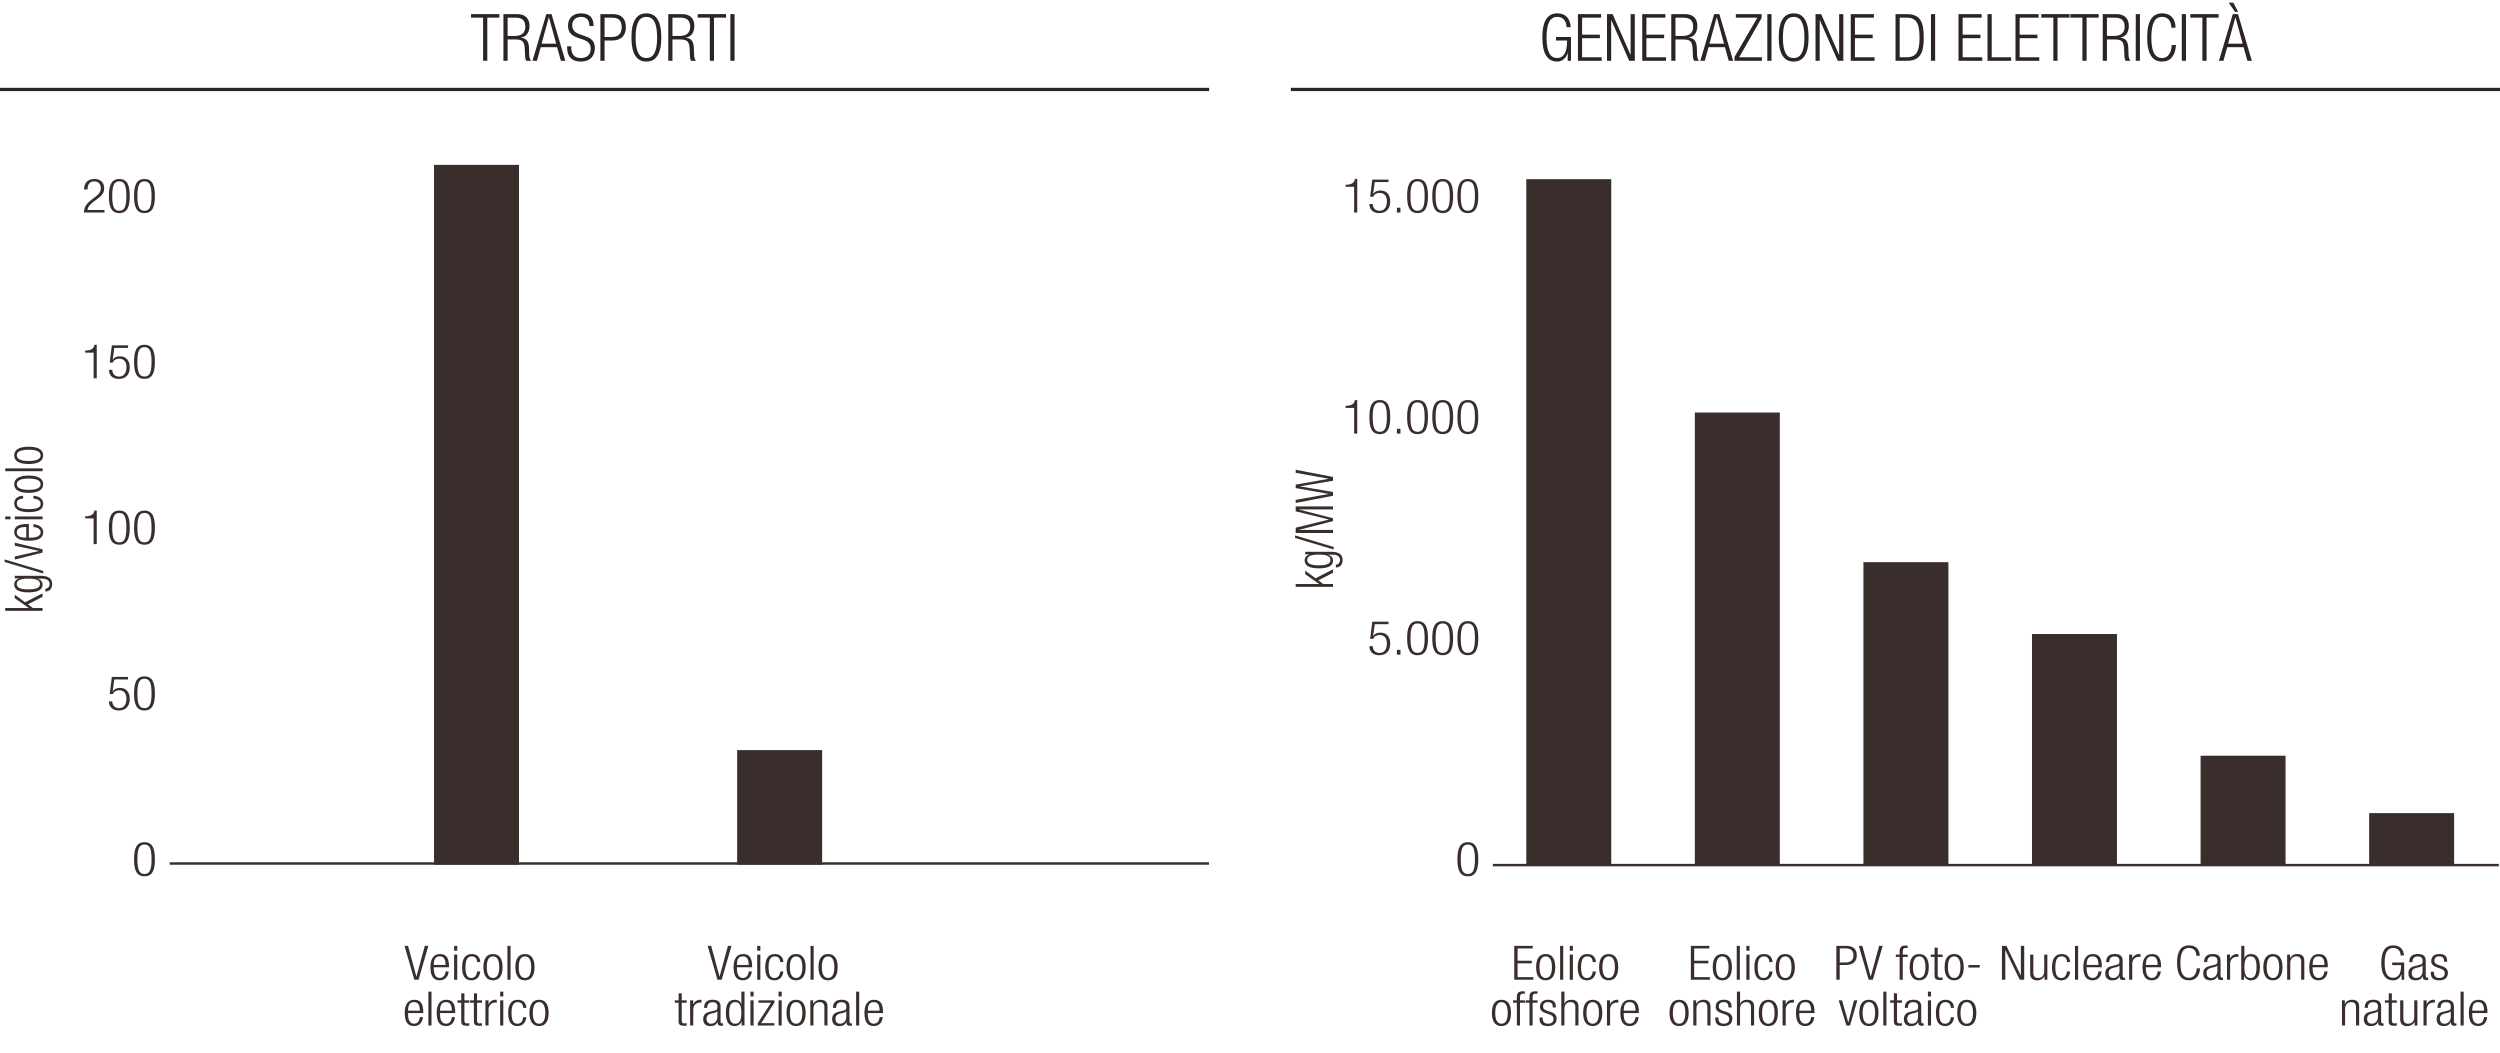 <?xml version="1.0" encoding="UTF-8"?>
<svg xmlns="http://www.w3.org/2000/svg" width="765" height="322.33" viewBox="0 0 765 322.33">
  <defs>
    <style>
      .cls-1 {
        stroke: #2c2423;
        stroke-miterlimit: 10;
      }

      .cls-1, .cls-2 {
        fill: none;
      }

      .cls-3 {
        fill: #2c2423;
      }

      .cls-2 {
        stroke: #392e2d;
        stroke-linejoin: round;
        stroke-width: .75px;
      }

      .cls-4 {
        fill: #3a2e2d;
      }
    </style>
  </defs>
  <g id="Layer_6" data-name="Layer 6">
    <rect class="cls-4" x="467.04" y="54.83" width="26" height="209.76"/>
    <rect class="cls-4" x="518.62" y="126.23" width="26" height="138.36"/>
    <rect class="cls-4" x="570.21" y="172.02" width="26" height="92.57"/>
    <rect class="cls-4" x="621.79" y="194.01" width="26" height="70.58"/>
    <rect class="cls-4" x="673.38" y="231.25" width="26" height="33.34"/>
    <rect class="cls-4" x="724.96" y="248.81" width="26" height="15.78"/>
    <rect class="cls-4" x="132.81" y="50.45" width="26" height="214.14"/>
    <rect class="cls-4" x="225.57" y="229.53" width="26" height="35.06"/>
  </g>
  <g id="Axes_copy" data-name="Axes copy">
    <path class="cls-4" d="M44.21,257.71c2.58,0,3.19,2.19,3.19,5.22s-.61,5.22-3.19,5.22-3.19-2.19-3.19-5.22,.61-5.22,3.19-5.22Zm0,9.72c1.56,0,2.17-1.2,2.17-4.5s-.61-4.5-2.17-4.5-2.16,1.2-2.16,4.5,.61,4.5,2.16,4.5Z"/>
    <g>
      <path class="cls-4" d="M25.72,57.99c.03-1.99,1.07-3.22,3.21-3.22,1.54,0,2.94,.83,2.94,2.79,0,1.25-.42,2.08-1.88,3.16l-1.23,.91c-1.19,.89-1.81,1.55-1.99,2.63h5.2v.78h-6.29c0-1.7,.85-2.8,2.37-3.96l1.22-.93c1.14-.87,1.57-1.57,1.57-2.55,0-1.36-.83-2.1-2-2.1-1.3,0-2.02,.78-2.08,2.5h-1.03Z"/>
      <path class="cls-4" d="M36.51,54.77c2.58,0,3.19,2.19,3.19,5.22s-.61,5.22-3.19,5.22-3.19-2.19-3.19-5.22,.61-5.22,3.19-5.22Zm0,9.72c1.56,0,2.16-1.2,2.16-4.5s-.61-4.5-2.16-4.5-2.17,1.2-2.17,4.5,.61,4.5,2.17,4.5Z"/>
      <path class="cls-4" d="M44.21,54.77c2.58,0,3.19,2.19,3.19,5.22s-.61,5.22-3.19,5.22-3.19-2.19-3.19-5.22,.61-5.22,3.19-5.22Zm0,9.72c1.56,0,2.16-1.2,2.16-4.5s-.61-4.5-2.16-4.5-2.17,1.2-2.17,4.5,.61,4.5,2.17,4.5Z"/>
    </g>
    <g>
      <path class="cls-4" d="M39.18,207.14v.78h-4.2l-.5,3.58,.03,.03c.43-.75,1.36-1.04,2.2-1.04,1.75,0,3,1.12,3,3.4,0,2.06-1.14,3.53-3.37,3.53-1.76,0-3.01-1-3.01-2.8h1.03c0,1.16,.74,2.08,2.1,2.08s2.23-1.02,2.23-2.95c0-1.42-.69-2.53-2.21-2.53-.85,0-1.64,.36-1.96,1.19h-.96l.66-5.27h4.97Z"/>
      <path class="cls-4" d="M44.21,206.97c2.58,0,3.19,2.19,3.19,5.22s-.61,5.22-3.19,5.22-3.19-2.19-3.19-5.22,.61-5.22,3.19-5.22Zm0,9.72c1.56,0,2.16-1.2,2.16-4.5s-.61-4.5-2.16-4.5-2.17,1.2-2.17,4.5,.61,4.5,2.17,4.5Z"/>
    </g>
    <path class="cls-4" d="M449.16,257.71c2.58,0,3.19,2.19,3.19,5.22s-.61,5.22-3.19,5.22-3.19-2.19-3.19-5.22,.61-5.22,3.19-5.22Zm0,9.72c1.56,0,2.17-1.2,2.17-4.5s-.61-4.5-2.17-4.5-2.16,1.2-2.16,4.5,.61,4.5,2.16,4.5Z"/>
    <line class="cls-2" x1="51.93" y1="264.23" x2="369.96" y2="264.23"/>
    <line class="cls-2" x1="456.82" y1="264.72" x2="764.63" y2="264.72"/>
    <g>
      <path class="cls-4" d="M28.65,158.64h-2.6v-.64c1.91-.01,2.76-.7,2.82-1.77h.74v10.27h-.96v-7.87Z"/>
      <path class="cls-4" d="M36.51,156.24c2.58,0,3.19,2.19,3.19,5.22s-.61,5.22-3.19,5.22-3.19-2.19-3.19-5.22,.61-5.22,3.19-5.22Zm0,9.72c1.56,0,2.16-1.2,2.16-4.5s-.61-4.5-2.16-4.5-2.17,1.2-2.17,4.5,.61,4.5,2.17,4.5Z"/>
      <path class="cls-4" d="M44.21,156.24c2.58,0,3.19,2.19,3.19,5.22s-.61,5.22-3.19,5.22-3.19-2.19-3.19-5.22,.61-5.22,3.19-5.22Zm0,9.72c1.56,0,2.16-1.2,2.16-4.5s-.61-4.5-2.16-4.5-2.17,1.2-2.17,4.5,.61,4.5,2.17,4.5Z"/>
    </g>
    <g>
      <path class="cls-4" d="M28.65,107.91h-2.6v-.64c1.91-.01,2.76-.7,2.82-1.77h.74v10.27h-.96v-7.87Z"/>
      <path class="cls-4" d="M39.18,105.68v.78h-4.2l-.5,3.58,.03,.03c.43-.75,1.36-1.04,2.2-1.04,1.75,0,3,1.12,3,3.4,0,2.06-1.14,3.53-3.37,3.53-1.76,0-3.01-1-3.01-2.8h1.03c0,1.16,.74,2.08,2.1,2.08s2.23-1.02,2.23-2.95c0-1.42-.69-2.53-2.21-2.53-.85,0-1.64,.36-1.96,1.19h-.96l.66-5.27h4.97Z"/>
      <path class="cls-4" d="M44.21,105.5c2.58,0,3.19,2.19,3.19,5.22s-.61,5.22-3.19,5.22-3.19-2.19-3.19-5.22,.61-5.22,3.19-5.22Zm0,9.72c1.56,0,2.16-1.2,2.16-4.5s-.61-4.5-2.16-4.5-2.17,1.2-2.17,4.5,.61,4.5,2.17,4.5Z"/>
    </g>
  </g>
  <g id="IT">
    <g>
      <path class="cls-3" d="M147.83,5.4h-3.69v-1.08h8.66v1.08h-3.69v13.2h-1.28V5.4Z"/>
      <path class="cls-3" d="M154.05,4.32h4.27c2.39,0,3.71,1.36,3.71,3.58,0,1.72-.68,3.26-2.59,3.62v.04c1.78,.16,2.39,1.18,2.45,3.38l.04,1.56c.02,.78,.1,1.54,.6,2.1h-1.5c-.3-.5-.36-1.24-.38-2l-.04-1.2c-.08-2.52-.54-3.32-2.85-3.32h-2.43v6.52h-1.28V4.32Zm1.28,6.68h2.21c2.03,0,3.21-.92,3.21-2.8,0-1.74-.74-2.8-3.07-2.8h-2.35v5.6Z"/>
      <path class="cls-3" d="M167.16,4.32h1.6l4.23,14.28h-1.36l-1.16-4.16h-5.01l-1.16,4.16h-1.36l4.23-14.28Zm3.03,9.04l-2.21-8.04h-.04l-2.21,8.04h4.45Z"/>
      <path class="cls-3" d="M180.37,7.98c0-1.76-.82-2.82-2.57-2.82s-2.71,1.14-2.71,2.56c0,4.26,6.94,1.92,6.94,6.94,0,2.76-1.72,4.18-4.33,4.18s-4.17-1.44-4.17-4.24v-.42h1.28v.54c0,1.82,.96,3.04,2.85,3.04s3.09-.9,3.09-2.9c0-4.24-6.94-1.82-6.94-7,0-2.24,1.46-3.78,3.95-3.78,2.67,0,3.89,1.36,3.89,3.9h-1.28Z"/>
      <path class="cls-3" d="M183.72,4.32h3.87c2.77,0,3.93,1.62,3.93,4.04,0,2.2-1.1,4.04-4.37,4.04h-2.15v6.2h-1.28V4.32Zm1.28,7h2.19c1.7,0,3.05-.76,3.05-2.96s-1.08-2.96-3.05-2.96h-2.19v5.92Z"/>
      <path class="cls-3" d="M197.79,4.08c2.93,0,4.57,2.26,4.57,7.38s-1.64,7.38-4.57,7.38-4.57-2.26-4.57-7.38,1.64-7.38,4.57-7.38Zm0,13.68c2.04,0,3.29-1.68,3.29-6.3s-1.24-6.3-3.29-6.3-3.29,1.68-3.29,6.3,1.24,6.3,3.29,6.3Z"/>
      <path class="cls-3" d="M204.49,4.32h4.27c2.39,0,3.71,1.36,3.71,3.58,0,1.72-.68,3.26-2.59,3.62v.04c1.78,.16,2.39,1.18,2.45,3.38l.04,1.56c.02,.78,.1,1.54,.6,2.1h-1.5c-.3-.5-.36-1.24-.38-2l-.04-1.2c-.08-2.52-.54-3.32-2.85-3.32h-2.43v6.52h-1.28V4.32Zm1.28,6.68h2.21c2.03,0,3.21-.92,3.21-2.8,0-1.74-.74-2.8-3.07-2.8h-2.35v5.6Z"/>
      <path class="cls-3" d="M217.2,5.4h-3.69v-1.08h8.66v1.08h-3.69v13.2h-1.28V5.4Z"/>
      <path class="cls-3" d="M223.49,4.32h1.28v14.28h-1.28V4.32Z"/>
    </g>
    <g>
      <path class="cls-3" d="M476.13,12.4v-1.08h4.59v7.28h-1v-2.36h-.04c-.44,1.58-1.72,2.6-3.15,2.6-2.93,0-4.57-2.26-4.57-7.38s1.64-7.38,4.57-7.38c2.73,0,3.95,1.78,4.11,4.24h-1.28c0-1.72-.94-3.16-2.83-3.16-2.05,0-3.29,1.68-3.29,6.3s1.24,6.3,3.29,6.3c1.92,0,2.99-1.72,2.99-5.06v-.3h-3.39Z"/>
      <path class="cls-3" d="M482.84,4.32h7.1v1.08h-5.81v5.2h5.43v1.08h-5.43v5.84h6v1.08h-7.28V4.32Z"/>
      <path class="cls-3" d="M491.74,4.32h1.72l5.47,12.44h.04V4.32h1.28v14.28h-1.72l-5.47-12.44h-.04v12.44h-1.28V4.32Z"/>
      <path class="cls-3" d="M502.51,4.32h7.1v1.08h-5.81v5.2h5.43v1.08h-5.43v5.84h6v1.08h-7.28V4.32Z"/>
      <path class="cls-3" d="M511.41,4.32h4.27c2.39,0,3.71,1.36,3.71,3.58,0,1.72-.68,3.26-2.59,3.62v.04c1.78,.16,2.39,1.18,2.45,3.38l.04,1.56c.02,.78,.1,1.54,.6,2.1h-1.5c-.3-.5-.36-1.24-.38-2l-.04-1.2c-.08-2.52-.54-3.32-2.85-3.32h-2.43v6.52h-1.28V4.32Zm1.28,6.68h2.21c2.03,0,3.21-.92,3.21-2.8,0-1.74-.74-2.8-3.07-2.8h-2.35v5.6Z"/>
      <path class="cls-3" d="M524.52,4.32h1.6l4.23,14.28h-1.36l-1.16-4.16h-5.01l-1.16,4.16h-1.36l4.23-14.28Zm3.03,9.04l-2.21-8.04h-.04l-2.21,8.04h4.45Z"/>
      <path class="cls-3" d="M530.77,17.4l6.98-12h-6.58v-1.08h7.88v1.2l-6.86,12h6.96v1.08h-8.38v-1.2Z"/>
      <path class="cls-3" d="M540.8,4.32h1.28v14.28h-1.28V4.32Z"/>
      <path class="cls-3" d="M548.86,4.08c2.93,0,4.57,2.26,4.57,7.38s-1.64,7.38-4.57,7.38-4.57-2.26-4.57-7.38,1.64-7.38,4.57-7.38Zm0,13.68c2.04,0,3.29-1.68,3.29-6.3s-1.24-6.3-3.29-6.3-3.29,1.68-3.29,6.3,1.24,6.3,3.29,6.3Z"/>
      <path class="cls-3" d="M555.55,4.32h1.72l5.47,12.44h.04V4.32h1.28v14.28h-1.72l-5.47-12.44h-.04v12.44h-1.28V4.32Z"/>
      <path class="cls-3" d="M566.32,4.32h7.1v1.08h-5.81v5.2h5.43v1.08h-5.43v5.84h6v1.08h-7.28V4.32Z"/>
      <path class="cls-3" d="M580.03,4.32h3.45c4.17,0,5.19,2.48,5.19,7.14s-1.02,7.14-5.19,7.14h-3.45V4.32Zm1.28,13.2h2.08c2.81,0,3.99-1.4,3.99-6.04s-1.18-6.08-3.99-6.08h-2.08v12.12Z"/>
      <path class="cls-3" d="M590.87,4.32h1.28v14.28h-1.28V4.32Z"/>
      <path class="cls-3" d="M599.29,4.32h7.1v1.08h-5.81v5.2h5.43v1.08h-5.43v5.84h6v1.08h-7.28V4.32Z"/>
      <path class="cls-3" d="M608.19,4.32h1.28v13.2h5.93v1.08h-7.22V4.32Z"/>
      <path class="cls-3" d="M616.73,4.32h7.1v1.08h-5.81v5.2h5.43v1.08h-5.43v5.84h6v1.08h-7.28V4.32Z"/>
      <path class="cls-3" d="M628.32,5.4h-3.69v-1.08h8.66v1.08h-3.69v13.2h-1.28V5.4Z"/>
      <path class="cls-3" d="M637.22,5.4h-3.69v-1.08h8.66v1.08h-3.69v13.2h-1.28V5.4Z"/>
      <path class="cls-3" d="M643.44,4.32h4.27c2.39,0,3.71,1.36,3.71,3.58,0,1.72-.68,3.26-2.59,3.62v.04c1.78,.16,2.39,1.18,2.45,3.38l.04,1.56c.02,.78,.1,1.54,.6,2.1h-1.5c-.3-.5-.36-1.24-.38-2l-.04-1.2c-.08-2.52-.54-3.32-2.85-3.32h-2.43v6.52h-1.28V4.32Zm1.28,6.68h2.21c2.03,0,3.21-.92,3.21-2.8,0-1.74-.74-2.8-3.07-2.8h-2.35v5.6Z"/>
      <path class="cls-3" d="M653.54,4.32h1.28v14.28h-1.28V4.32Z"/>
      <path class="cls-3" d="M665.85,13.76c-.18,3.26-1.68,5.08-4.25,5.08-2.93,0-4.57-2.26-4.57-7.38s1.64-7.38,4.57-7.38,4.11,2.06,4.11,4.4h-1.28c0-1.94-.98-3.32-2.83-3.32-2.05,0-3.29,1.68-3.29,6.3s1.24,6.3,3.29,6.3c1.8,0,2.83-1.54,2.97-4h1.28Z"/>
      <path class="cls-3" d="M667.63,4.32h1.28v14.28h-1.28V4.32Z"/>
      <path class="cls-3" d="M673.93,5.4h-3.69v-1.08h8.66v1.08h-3.69v13.2h-1.28V5.4Z"/>
      <path class="cls-3" d="M683.23,4.32h1.6l4.23,14.28h-1.36l-1.16-4.16h-5.01l-1.16,4.16h-1.36l4.23-14.28Zm3.03,9.04l-2.21-8.04h-.04l-2.21,8.04h4.45Zm-2.87-12.54l1.5,2.82h-.96l-1.96-2.82h1.42Z"/>
    </g>
    <line class="cls-1" y1="27.37" x2="370" y2="27.37"/>
    <line class="cls-1" x1="395" y1="27.37" x2="765" y2="27.37"/>
    <g>
      <path class="cls-4" d="M1.6,186.92v-.87h7.15v-.03l-4.23-2.98v-1.07l3.15,2.32,5.35-2.74v1.07l-4.48,2.29,1.5,1.14h2.98v.87H1.6Z"/>
      <path class="cls-4" d="M4.53,176.98v-.78h7.89c2.35,0,3.55,.78,3.55,2.52,0,1.49-.86,2.27-2.08,2.29v-.87c.8,0,1.28-.68,1.28-1.45,0-1.06-.82-1.62-2.32-1.62h-1.34v.03c1.04,.27,1.52,1,1.52,1.79,0,1.19-.86,2.38-4.26,2.38-2.93,0-4.43-.77-4.43-2.46,0-.84,.54-1.52,1.5-1.79v-.03h-1.31Zm7.7,1.72c0-1.03-.83-1.64-3.55-1.64s-3.54,.61-3.54,1.64,.83,1.64,3.54,1.64,3.55-.61,3.55-1.64Z"/>
      <path class="cls-4" d="M1.41,171.19l11.81,3.53v.78l-11.81-3.53v-.78Z"/>
      <path class="cls-4" d="M4.53,171.23v-.93l7.41-1.71v-.03l-7.41-1.56v-.93l8.5,2.03v.99l-8.5,2.14Z"/>
      <path class="cls-4" d="M10.22,160.4c1.81,.13,3.01,1.03,3.01,2.48,0,1.62-1.25,2.58-4.45,2.58-2.95,0-4.43-.96-4.43-2.65s1.3-2.48,4.13-2.48h.35v4.2h.4c2.45,0,3.2-.78,3.2-1.64,0-.91-.72-1.48-2.21-1.62v-.87Zm-2.19,.85c-2.11,.03-2.88,.56-2.88,1.64s.77,1.61,2.88,1.64v-3.27Z"/>
      <path class="cls-4" d="M1.6,158.91v-.87h1.63v.87H1.6Zm2.93,0v-.87H13.03v.87H4.53Z"/>
      <path class="cls-4" d="M10.22,151.69c1.81,.13,3.01,1.03,3.01,2.45,0,1.62-1.25,2.58-4.45,2.58-2.95,0-4.43-.96-4.43-2.65,0-1.45,.98-2.29,2.72-2.38v.87c-1.33,.1-1.92,.58-1.92,1.51s.64,1.72,3.65,1.72c3.2,0,3.63-.83,3.63-1.64,0-.88-.72-1.45-2.21-1.59v-.87Z"/>
      <path class="cls-4" d="M4.34,148.17c0-1.69,1.49-2.65,4.43-2.65s4.45,.96,4.45,2.65-1.49,2.65-4.45,2.65-4.43-.96-4.43-2.65Zm8.08,0c0-.97-.93-1.72-3.65-1.72s-3.63,.75-3.63,1.72,.93,1.72,3.63,1.72,3.65-.75,3.65-1.72Z"/>
      <path class="cls-4" d="M1.6,144.19v-.87H13.03v.87H1.6Z"/>
      <path class="cls-4" d="M4.34,139.34c0-1.69,1.49-2.65,4.43-2.65s4.45,.96,4.45,2.65-1.49,2.65-4.45,2.65-4.43-.96-4.43-2.65Zm8.08,0c0-.97-.93-1.72-3.65-1.72s-3.63,.75-3.63,1.72,.93,1.72,3.63,1.72,3.65-.75,3.65-1.72Z"/>
    </g>
    <g>
      <path class="cls-4" d="M216.53,289.44h1.09l2.55,9.38h.03l2.55-9.38h1.09l-3.01,10.36h-1.28l-3.01-10.36Z"/>
      <path class="cls-4" d="M230.06,297.25c-.14,1.64-1.14,2.73-2.74,2.73-1.8,0-2.85-1.13-2.85-4.03,0-2.67,1.06-4.02,2.94-4.02s2.74,1.18,2.74,3.74v.32h-4.65v.36c0,2.22,.87,2.9,1.81,2.9,1.01,0,1.64-.65,1.8-2h.96Zm-.95-1.99c-.03-1.92-.63-2.61-1.81-2.61s-1.78,.7-1.81,2.61h3.62Z"/>
      <path class="cls-4" d="M231.71,289.44h.96v1.48h-.96v-1.48Zm0,2.66h.96v7.71h-.96v-7.71Z"/>
      <path class="cls-4" d="M239.71,297.25c-.14,1.64-1.14,2.73-2.71,2.73-1.8,0-2.85-1.13-2.85-4.03,0-2.67,1.06-4.02,2.94-4.02,1.6,0,2.53,.89,2.63,2.47h-.96c-.11-1.2-.64-1.74-1.67-1.74s-1.91,.58-1.91,3.31c0,2.9,.91,3.29,1.81,3.29,.98,0,1.6-.65,1.76-2h.96Z"/>
      <path class="cls-4" d="M243.61,291.93c1.88,0,2.93,1.35,2.93,4.02s-1.06,4.03-2.93,4.03-2.94-1.35-2.94-4.03,1.06-4.02,2.94-4.02Zm0,7.33c1.07,0,1.91-.84,1.91-3.31s-.83-3.29-1.91-3.29-1.91,.84-1.91,3.29,.83,3.31,1.91,3.31Z"/>
      <path class="cls-4" d="M248.02,289.44h.96v10.36h-.96v-10.36Z"/>
      <path class="cls-4" d="M253.4,291.93c1.88,0,2.93,1.35,2.93,4.02s-1.06,4.03-2.93,4.03-2.94-1.35-2.94-4.03,1.06-4.02,2.94-4.02Zm0,7.33c1.07,0,1.91-.84,1.91-3.31s-.83-3.29-1.91-3.29-1.91,.84-1.91,3.29,.83,3.31,1.91,3.31Z"/>
      <path class="cls-4" d="M207.66,306.83h-1.17v-.73h1.17v-2.13h.96v2.13h1.51v.73h-1.51v5.53c0,.61,.29,.81,.91,.81,.19,0,.38-.03,.59-.09v.73c-.11,.06-.35,.09-.67,.09-1.3,0-1.8-.32-1.8-1.35v-5.72Z"/>
      <path class="cls-4" d="M211.17,306.1h.96v1.2h.03c.37-.86,1.15-1.38,2.15-1.38,.11,0,.22,.01,.34,.04v.87c-.16-.03-.32-.04-.46-.04-1.06,0-2.05,.7-2.05,2.19v4.82h-.96v-7.71Z"/>
      <path class="cls-4" d="M215.45,308.39c0-1.58,.83-2.47,2.63-2.47s2.41,.83,2.41,2.05v4.56c0,.44,.16,.64,.5,.64h.27v.64c-.18,.06-.32,.09-.45,.09-.75,0-1.23-.16-1.23-.96v-.26h-.03c-.38,1.02-1.25,1.31-2.2,1.31-1.49,0-2.17-.84-2.17-2.18,0-1.02,.51-1.83,1.72-2.13l1.81-.46c.67-.17,.82-.32,.82-1.22,0-.99-.61-1.33-1.48-1.33-1.14,0-1.64,.62-1.64,1.74h-.96Zm4.07,1.06h-.03c-.1,.26-.64,.42-1.03,.51l-.8,.19c-.96,.23-1.46,.68-1.46,1.6s.51,1.51,1.35,1.51c1.17,0,1.97-.8,1.97-2.18v-1.62Z"/>
      <path class="cls-4" d="M226.95,312.53h-.03c-.26,.89-1.07,1.45-2.08,1.45-1.88,0-2.73-1.36-2.73-4.03s.85-4.02,2.73-4.02c1.06,0,1.78,.52,1.99,1.33h.03v-3.82h.96v10.36h-.87v-1.28Zm-1.96,.73c.98,0,1.86-.45,1.86-3.31s-.88-3.29-1.86-3.29-1.86,.45-1.86,3.29,.9,3.31,1.86,3.31Z"/>
      <path class="cls-4" d="M229.64,303.44h.96v1.48h-.96v-1.48Zm0,2.66h.96v7.71h-.96v-7.71Z"/>
      <path class="cls-4" d="M231.89,313.08l4.04-6.25h-3.83v-.73h4.86v.73l-4.04,6.25h4.04v.73h-5.07v-.73Z"/>
      <path class="cls-4" d="M238.24,303.44h.96v1.48h-.96v-1.48Zm0,2.66h.96v7.71h-.96v-7.71Z"/>
      <path class="cls-4" d="M243.61,305.93c1.88,0,2.93,1.35,2.93,4.02s-1.06,4.03-2.93,4.03-2.94-1.35-2.94-4.03,1.06-4.02,2.94-4.02Zm0,7.33c1.07,0,1.91-.84,1.91-3.31s-.83-3.29-1.91-3.29-1.91,.84-1.91,3.29,.83,3.31,1.91,3.31Z"/>
      <path class="cls-4" d="M247.96,306.1h.87v1.07h.03c.48-.86,1.31-1.25,2.18-1.25,1.3,0,2.18,.61,2.18,2.06v5.82h-.96v-5.57c0-1.06-.48-1.58-1.46-1.58-1.12,0-1.88,.78-1.88,1.97v5.18h-.96v-7.71Z"/>
      <path class="cls-4" d="M254.9,308.39c0-1.58,.83-2.47,2.63-2.47s2.41,.83,2.41,2.05v4.56c0,.44,.16,.64,.5,.64h.27v.64c-.18,.06-.32,.09-.45,.09-.75,0-1.23-.16-1.23-.96v-.26h-.03c-.38,1.02-1.25,1.31-2.2,1.31-1.49,0-2.17-.84-2.17-2.18,0-1.02,.51-1.83,1.72-2.13l1.81-.46c.67-.17,.82-.32,.82-1.22,0-.99-.61-1.33-1.48-1.33-1.14,0-1.64,.62-1.64,1.74h-.96Zm4.07,1.06h-.03c-.1,.26-.64,.42-1.03,.51l-.8,.19c-.96,.23-1.46,.68-1.46,1.6s.51,1.51,1.35,1.51c1.17,0,1.97-.8,1.97-2.18v-1.62Z"/>
      <path class="cls-4" d="M261.97,303.44h.96v10.36h-.96v-10.36Z"/>
      <path class="cls-4" d="M270.11,311.25c-.14,1.64-1.14,2.73-2.74,2.73-1.8,0-2.85-1.13-2.85-4.03,0-2.67,1.06-4.02,2.94-4.02s2.74,1.18,2.74,3.74v.32h-4.65v.36c0,2.22,.87,2.9,1.81,2.9,1.01,0,1.64-.65,1.8-2h.96Zm-.95-1.99c-.03-1.92-.63-2.61-1.81-2.61s-1.78,.7-1.81,2.61h3.62Z"/>
    </g>
    <g>
      <path class="cls-4" d="M123.77,289.44h1.09l2.55,9.38h.03l2.55-9.38h1.09l-3.01,10.36h-1.28l-3.01-10.36Z"/>
      <path class="cls-4" d="M137.3,297.25c-.14,1.64-1.14,2.73-2.74,2.73-1.8,0-2.85-1.13-2.85-4.03,0-2.67,1.06-4.02,2.94-4.02s2.74,1.18,2.74,3.74v.32h-4.65v.36c0,2.22,.87,2.9,1.81,2.9,1.01,0,1.64-.65,1.8-2h.96Zm-.95-1.99c-.03-1.92-.63-2.61-1.81-2.61s-1.78,.7-1.81,2.61h3.62Z"/>
      <path class="cls-4" d="M138.96,289.44h.96v1.48h-.96v-1.48Zm0,2.66h.96v7.71h-.96v-7.71Z"/>
      <path class="cls-4" d="M146.96,297.25c-.14,1.64-1.14,2.73-2.71,2.73-1.8,0-2.85-1.13-2.85-4.03,0-2.67,1.06-4.02,2.94-4.02,1.6,0,2.53,.89,2.63,2.47h-.96c-.11-1.2-.64-1.74-1.67-1.74s-1.91,.58-1.91,3.31c0,2.9,.91,3.29,1.81,3.29,.98,0,1.6-.65,1.76-2h.96Z"/>
      <path class="cls-4" d="M150.86,291.93c1.88,0,2.93,1.35,2.93,4.02s-1.06,4.03-2.93,4.03-2.94-1.35-2.94-4.03,1.06-4.02,2.94-4.02Zm0,7.33c1.07,0,1.91-.84,1.91-3.31s-.83-3.29-1.91-3.29-1.91,.84-1.91,3.29,.83,3.31,1.91,3.31Z"/>
      <path class="cls-4" d="M155.27,289.44h.96v10.36h-.96v-10.36Z"/>
      <path class="cls-4" d="M160.64,291.93c1.88,0,2.93,1.35,2.93,4.02s-1.06,4.03-2.93,4.03-2.94-1.35-2.94-4.03,1.06-4.02,2.94-4.02Zm0,7.33c1.07,0,1.91-.84,1.91-3.31s-.83-3.29-1.91-3.29-1.91,.84-1.91,3.29,.83,3.31,1.91,3.31Z"/>
      <path class="cls-4" d="M129.43,311.25c-.14,1.64-1.14,2.73-2.74,2.73-1.8,0-2.85-1.13-2.85-4.03,0-2.67,1.06-4.02,2.94-4.02s2.74,1.18,2.74,3.74v.32h-4.65v.36c0,2.22,.87,2.9,1.81,2.9,1.01,0,1.64-.65,1.8-2h.96Zm-.95-1.99c-.03-1.92-.63-2.61-1.81-2.61s-1.78,.7-1.81,2.61h3.62Z"/>
      <path class="cls-4" d="M131.08,303.44h.96v10.36h-.96v-10.36Z"/>
      <path class="cls-4" d="M139.21,311.25c-.14,1.64-1.14,2.73-2.74,2.73-1.8,0-2.85-1.13-2.85-4.03,0-2.67,1.06-4.02,2.94-4.02s2.74,1.18,2.74,3.74v.32h-4.65v.36c0,2.22,.87,2.9,1.81,2.9,1.01,0,1.64-.65,1.8-2h.96Zm-.95-1.99c-.03-1.92-.63-2.61-1.81-2.61s-1.78,.7-1.81,2.61h3.62Z"/>
      <path class="cls-4" d="M141.15,306.83h-1.17v-.73h1.17v-2.13h.96v2.13h1.51v.73h-1.51v5.53c0,.61,.29,.81,.91,.81,.19,0,.38-.03,.59-.09v.73c-.11,.06-.35,.09-.67,.09-1.3,0-1.8-.32-1.8-1.35v-5.72Z"/>
      <path class="cls-4" d="M145.02,306.83h-1.17v-.73h1.17v-2.13h.96v2.13h1.51v.73h-1.51v5.53c0,.61,.29,.81,.91,.81,.19,0,.38-.03,.59-.09v.73c-.11,.06-.35,.09-.67,.09-1.3,0-1.8-.32-1.8-1.35v-5.72Z"/>
      <path class="cls-4" d="M148.53,306.1h.96v1.2h.03c.37-.86,1.15-1.38,2.15-1.38,.11,0,.22,.01,.34,.04v.87c-.16-.03-.32-.04-.46-.04-1.06,0-2.05,.7-2.05,2.19v4.82h-.96v-7.71Z"/>
      <path class="cls-4" d="M153.05,303.44h.96v1.48h-.96v-1.48Zm0,2.66h.96v7.71h-.96v-7.71Z"/>
      <path class="cls-4" d="M161.06,311.25c-.14,1.64-1.14,2.73-2.71,2.73-1.8,0-2.85-1.13-2.85-4.03,0-2.67,1.06-4.02,2.94-4.02,1.6,0,2.53,.89,2.63,2.47h-.96c-.11-1.2-.64-1.74-1.67-1.74s-1.91,.58-1.91,3.31c0,2.9,.91,3.29,1.81,3.29,.98,0,1.6-.65,1.76-2h.96Z"/>
      <path class="cls-4" d="M164.95,305.93c1.88,0,2.93,1.35,2.93,4.02s-1.06,4.03-2.93,4.03-2.94-1.35-2.94-4.03,1.06-4.02,2.94-4.02Zm0,7.33c1.07,0,1.91-.84,1.91-3.31s-.83-3.29-1.91-3.29-1.91,.84-1.91,3.29,.83,3.31,1.91,3.31Z"/>
    </g>
    <g>
      <path class="cls-4" d="M396.48,179.58v-.87h7.15v-.03l-4.23-2.98v-1.07l3.15,2.32,5.35-2.74v1.07l-4.48,2.29,1.5,1.14h2.98v.87h-11.43Z"/>
      <path class="cls-4" d="M399.41,169.63v-.78h7.89c2.35,0,3.55,.78,3.55,2.52,0,1.49-.86,2.27-2.08,2.29v-.87c.8,0,1.28-.68,1.28-1.45,0-1.06-.82-1.62-2.32-1.62h-1.34v.03c1.04,.27,1.52,1,1.52,1.79,0,1.19-.86,2.38-4.26,2.38-2.93,0-4.43-.77-4.43-2.46,0-.84,.54-1.52,1.5-1.79v-.03h-1.31Zm7.7,1.72c0-1.03-.83-1.64-3.55-1.64s-3.54,.61-3.54,1.64,.83,1.64,3.54,1.64,3.55-.61,3.55-1.64Z"/>
      <path class="cls-4" d="M396.29,163.84l11.81,3.53v.78l-11.81-3.53v-.78Z"/>
      <path class="cls-4" d="M396.48,163.09v-1.61l10.15-2.49v-.03l-10.15-2.49v-1.52h11.43v.93h-10.47v.03l10.47,2.68v.87l-10.47,2.68v.03h10.47v.93h-11.43Z"/>
      <path class="cls-4" d="M396.48,153.9v-.93l10.05-1.81v-.03l-10.05-1.77v-1.07l10.05-1.77v-.03l-10.05-1.81v-.93l11.43,2.19v1.16l-10.05,1.71v.03l10.05,1.71v1.16l-11.43,2.19Z"/>
    </g>
    <g>
      <path class="cls-4" d="M463.35,289.44h5.68v.78h-4.65v3.77h4.35v.78h-4.35v4.24h4.8v.78h-5.82v-10.36Z"/>
      <path class="cls-4" d="M472.98,291.93c1.88,0,2.93,1.35,2.93,4.02s-1.06,4.03-2.93,4.03-2.93-1.35-2.93-4.03,1.06-4.02,2.93-4.02Zm0,7.33c1.07,0,1.91-.84,1.91-3.31s-.83-3.29-1.91-3.29-1.91,.84-1.91,3.29,.83,3.31,1.91,3.31Z"/>
      <path class="cls-4" d="M477.39,289.44h.96v10.36h-.96v-10.36Z"/>
      <path class="cls-4" d="M480.35,289.44h.96v1.48h-.96v-1.48Zm0,2.66h.96v7.71h-.96v-7.71Z"/>
      <path class="cls-4" d="M488.35,297.25c-.14,1.64-1.14,2.73-2.71,2.73-1.8,0-2.85-1.13-2.85-4.03,0-2.67,1.06-4.02,2.93-4.02,1.6,0,2.53,.89,2.63,2.47h-.96c-.11-1.2-.64-1.74-1.67-1.74s-1.91,.58-1.91,3.31c0,2.9,.91,3.29,1.81,3.29,.98,0,1.6-.65,1.76-2h.96Z"/>
      <path class="cls-4" d="M492.25,291.93c1.88,0,2.93,1.35,2.93,4.02s-1.06,4.03-2.93,4.03-2.93-1.35-2.93-4.03,1.06-4.02,2.93-4.02Zm0,7.33c1.07,0,1.91-.84,1.91-3.31s-.83-3.29-1.91-3.29-1.91,.84-1.91,3.29,.83,3.31,1.91,3.31Z"/>
      <path class="cls-4" d="M459.45,305.93c1.88,0,2.93,1.35,2.93,4.02s-1.06,4.03-2.93,4.03-2.93-1.35-2.93-4.03,1.06-4.02,2.93-4.02Zm0,7.33c1.07,0,1.91-.84,1.91-3.31s-.83-3.29-1.91-3.29-1.91,.84-1.91,3.29,.83,3.31,1.91,3.31Z"/>
      <path class="cls-4" d="M464.15,306.83h-1.17v-.73h1.17v-.91c0-1.06,.24-1.86,1.86-1.86,.29,0,.43,.01,.61,.04v.73c-.14-.03-.29-.04-.46-.04-.71,0-1.04,.25-1.04,1.13v.91h1.51v.73h-1.51v6.98h-.96v-6.98Z"/>
      <path class="cls-4" d="M468.01,306.83h-1.17v-.73h1.17v-.91c0-1.06,.24-1.86,1.86-1.86,.29,0,.43,.01,.61,.04v.73c-.14-.03-.29-.04-.46-.04-.71,0-1.04,.25-1.04,1.13v.91h1.51v.73h-1.51v6.98h-.96v-6.98Z"/>
      <path class="cls-4" d="M472.87,309.97c-1.2-.42-1.64-1.06-1.64-1.83,0-1.58,1.09-2.22,2.53-2.22,1.6,0,2.34,.74,2.34,2.15v.22h-.96v-.22c0-1-.51-1.42-1.4-1.42-1.12,0-1.56,.54-1.56,1.31,0,.54,.19,.96,1.16,1.29l1.4,.48c1.15,.39,1.59,1.12,1.59,1.96,0,1.32-.83,2.29-2.63,2.29s-2.61-.65-2.61-2.39v-.25h.96v.2c0,1.13,.54,1.71,1.64,1.71,1.03,0,1.68-.52,1.68-1.38,0-.68-.3-1.12-1.15-1.42l-1.35-.48Z"/>
      <path class="cls-4" d="M477.76,303.44h.96v3.73h.03c.24-.78,1.08-1.25,2.08-1.25,1.3,0,2.18,.61,2.18,2.06v5.82h-.96v-5.57c0-1.06-.48-1.58-1.46-1.58-1.12,0-1.88,.78-1.88,1.97v5.18h-.96v-10.36Z"/>
      <path class="cls-4" d="M487.37,305.93c1.88,0,2.93,1.35,2.93,4.02s-1.06,4.03-2.93,4.03-2.93-1.35-2.93-4.03,1.06-4.02,2.93-4.02Zm0,7.33c1.07,0,1.91-.84,1.91-3.31s-.83-3.29-1.91-3.29-1.91,.84-1.91,3.29,.83,3.31,1.91,3.31Z"/>
      <path class="cls-4" d="M491.72,306.1h.96v1.2h.03c.37-.86,1.15-1.38,2.15-1.38,.11,0,.22,.01,.34,.04v.87c-.16-.03-.32-.04-.46-.04-1.06,0-2.05,.7-2.05,2.19v4.82h-.96v-7.71Z"/>
      <path class="cls-4" d="M501.42,311.25c-.14,1.64-1.14,2.73-2.74,2.73-1.8,0-2.85-1.13-2.85-4.03,0-2.67,1.06-4.02,2.93-4.02s2.74,1.18,2.74,3.74v.32h-4.65v.36c0,2.22,.87,2.9,1.81,2.9,1.01,0,1.64-.65,1.8-2h.96Zm-.95-1.99c-.03-1.92-.62-2.61-1.81-2.61s-1.78,.7-1.81,2.61h3.62Z"/>
    </g>
    <g>
      <path class="cls-4" d="M612.59,289.44h1.38l4.38,9.03h.03v-9.03h1.03v10.36h-1.38l-4.38-9.03h-.03v9.03h-1.03v-10.36Z"/>
      <path class="cls-4" d="M621.24,292.1h.96v5.43c0,1.25,.46,1.73,1.47,1.73,1.09,0,1.86-.78,1.86-1.97v-5.18h.96v7.71h-.87v-1.07h-.03c-.48,.86-1.32,1.25-2.18,1.25-1.3,0-2.18-.61-2.18-2.06v-5.82Z"/>
      <path class="cls-4" d="M633.47,297.25c-.14,1.64-1.14,2.73-2.71,2.73-1.8,0-2.85-1.13-2.85-4.03,0-2.67,1.06-4.02,2.93-4.02,1.6,0,2.53,.89,2.63,2.47h-.96c-.11-1.2-.64-1.74-1.67-1.74s-1.91,.58-1.91,3.31c0,2.9,.91,3.29,1.81,3.29,.98,0,1.6-.65,1.76-2h.96Z"/>
      <path class="cls-4" d="M634.95,289.44h.96v10.36h-.96v-10.36Z"/>
      <path class="cls-4" d="M643.08,297.25c-.14,1.64-1.14,2.73-2.74,2.73-1.8,0-2.85-1.13-2.85-4.03,0-2.67,1.06-4.02,2.93-4.02s2.74,1.18,2.74,3.74v.32h-4.65v.36c0,2.22,.87,2.9,1.81,2.9,1.01,0,1.64-.65,1.8-2h.96Zm-.95-1.99c-.03-1.92-.63-2.61-1.81-2.61s-1.78,.7-1.81,2.61h3.62Z"/>
      <path class="cls-4" d="M644.49,294.39c0-1.58,.83-2.47,2.63-2.47s2.41,.83,2.41,2.05v4.56c0,.44,.16,.64,.5,.64h.27v.64c-.18,.06-.32,.09-.45,.09-.75,0-1.24-.16-1.24-.96v-.26h-.03c-.38,1.02-1.25,1.31-2.2,1.31-1.49,0-2.17-.84-2.17-2.18,0-1.02,.51-1.83,1.72-2.13l1.81-.46c.67-.17,.82-.32,.82-1.22,0-.99-.61-1.33-1.48-1.33-1.14,0-1.64,.62-1.64,1.74h-.96Zm4.07,1.06h-.03c-.1,.26-.64,.42-1.03,.51l-.8,.19c-.96,.23-1.46,.68-1.46,1.6s.51,1.51,1.35,1.51c1.17,0,1.97-.8,1.97-2.18v-1.62Z"/>
      <path class="cls-4" d="M651.5,292.1h.96v1.2h.03c.37-.86,1.15-1.38,2.15-1.38,.11,0,.22,.01,.34,.04v.87c-.16-.03-.32-.04-.46-.04-1.06,0-2.05,.7-2.05,2.19v4.82h-.96v-7.71Z"/>
      <path class="cls-4" d="M661.2,297.25c-.14,1.64-1.14,2.73-2.74,2.73-1.8,0-2.85-1.13-2.85-4.03,0-2.67,1.06-4.02,2.93-4.02s2.74,1.18,2.74,3.74v.32h-4.65v.36c0,2.22,.87,2.9,1.81,2.9,1.01,0,1.64-.65,1.8-2h.96Zm-.95-1.99c-.03-1.92-.62-2.61-1.81-2.61s-1.78,.7-1.81,2.61h3.62Z"/>
    </g>
    <g>
      <path class="cls-4" d="M517.39,289.44h5.68v.78h-4.65v3.77h4.35v.78h-4.35v4.24h4.8v.78h-5.82v-10.36Z"/>
      <path class="cls-4" d="M527.03,291.93c1.88,0,2.93,1.35,2.93,4.02s-1.06,4.03-2.93,4.03-2.94-1.35-2.94-4.03,1.06-4.02,2.94-4.02Zm0,7.33c1.07,0,1.91-.84,1.91-3.31s-.83-3.29-1.91-3.29-1.91,.84-1.91,3.29,.83,3.31,1.91,3.31Z"/>
      <path class="cls-4" d="M531.44,289.44h.96v10.36h-.96v-10.36Z"/>
      <path class="cls-4" d="M534.39,289.44h.96v1.48h-.96v-1.48Zm0,2.66h.96v7.71h-.96v-7.71Z"/>
      <path class="cls-4" d="M542.4,297.25c-.14,1.64-1.14,2.73-2.71,2.73-1.8,0-2.85-1.13-2.85-4.03,0-2.67,1.06-4.02,2.93-4.02,1.6,0,2.53,.89,2.63,2.47h-.96c-.11-1.2-.64-1.74-1.67-1.74s-1.91,.58-1.91,3.31c0,2.9,.91,3.29,1.81,3.29,.98,0,1.6-.65,1.76-2h.96Z"/>
      <path class="cls-4" d="M546.29,291.93c1.88,0,2.93,1.35,2.93,4.02s-1.06,4.03-2.93,4.03-2.94-1.35-2.94-4.03,1.06-4.02,2.94-4.02Zm0,7.33c1.07,0,1.91-.84,1.91-3.31s-.83-3.29-1.91-3.29-1.91,.84-1.91,3.29,.83,3.31,1.91,3.31Z"/>
      <path class="cls-4" d="M513.8,305.93c1.88,0,2.93,1.35,2.93,4.02s-1.06,4.03-2.93,4.03-2.93-1.35-2.93-4.03,1.06-4.02,2.93-4.02Zm0,7.33c1.07,0,1.91-.84,1.91-3.31s-.83-3.29-1.91-3.29-1.91,.84-1.91,3.29,.83,3.31,1.91,3.31Z"/>
      <path class="cls-4" d="M518.15,306.1h.87v1.07h.03c.48-.86,1.32-1.25,2.18-1.25,1.3,0,2.18,.61,2.18,2.06v5.82h-.96v-5.57c0-1.06-.48-1.58-1.46-1.58-1.12,0-1.88,.78-1.88,1.97v5.18h-.96v-7.71Z"/>
      <path class="cls-4" d="M526.62,309.97c-1.2-.42-1.63-1.06-1.63-1.83,0-1.58,1.09-2.22,2.53-2.22,1.6,0,2.34,.74,2.34,2.15v.22h-.96v-.22c0-1-.51-1.42-1.39-1.42-1.12,0-1.56,.54-1.56,1.31,0,.54,.19,.96,1.16,1.29l1.4,.48c1.15,.39,1.59,1.12,1.59,1.96,0,1.32-.83,2.29-2.63,2.29s-2.61-.65-2.61-2.39v-.25h.96v.2c0,1.13,.54,1.71,1.64,1.71,1.03,0,1.68-.52,1.68-1.38,0-.68-.3-1.12-1.15-1.42l-1.35-.48Z"/>
      <path class="cls-4" d="M531.51,303.44h.96v3.73h.03c.24-.78,1.07-1.25,2.08-1.25,1.3,0,2.18,.61,2.18,2.06v5.82h-.96v-5.57c0-1.06-.48-1.58-1.46-1.58-1.12,0-1.88,.78-1.88,1.97v5.18h-.96v-10.36Z"/>
      <path class="cls-4" d="M541.11,305.93c1.88,0,2.93,1.35,2.93,4.02s-1.06,4.03-2.93,4.03-2.93-1.35-2.93-4.03,1.06-4.02,2.93-4.02Zm0,7.33c1.07,0,1.91-.84,1.91-3.31s-.83-3.29-1.91-3.29-1.91,.84-1.91,3.29,.83,3.31,1.91,3.31Z"/>
      <path class="cls-4" d="M545.46,306.1h.96v1.2h.03c.37-.86,1.16-1.38,2.15-1.38,.11,0,.22,.01,.34,.04v.87c-.16-.03-.32-.04-.46-.04-1.06,0-2.05,.7-2.05,2.19v4.82h-.96v-7.71Z"/>
      <path class="cls-4" d="M555.16,311.25c-.14,1.64-1.14,2.73-2.74,2.73-1.8,0-2.86-1.13-2.86-4.03,0-2.67,1.06-4.02,2.94-4.02s2.74,1.18,2.74,3.74v.32h-4.65v.36c0,2.22,.87,2.9,1.81,2.9,1.01,0,1.63-.65,1.79-2h.96Zm-.95-1.99c-.03-1.92-.63-2.61-1.81-2.61s-1.78,.7-1.81,2.61h3.62Z"/>
    </g>
    <g>
      <path class="cls-4" d="M561.94,289.44h3.09c2.21,0,3.14,1.18,3.14,2.93,0,1.6-.88,2.93-3.5,2.93h-1.72v4.5h-1.03v-10.36Zm1.03,5.08h1.75c1.36,0,2.44-.55,2.44-2.15s-.87-2.15-2.44-2.15h-1.75v4.29Z"/>
      <path class="cls-4" d="M568.79,289.44h1.09l2.55,9.38h.03l2.55-9.38h1.09l-3.01,10.36h-1.28l-3.01-10.36Z"/>
      <path class="cls-4" d="M581.28,292.83h-1.17v-.73h1.17v-.91c0-1.06,.24-1.86,1.86-1.86,.29,0,.43,.01,.61,.04v.73c-.14-.03-.29-.04-.46-.04-.71,0-1.04,.25-1.04,1.13v.91h1.51v.73h-1.51v6.98h-.96v-6.98Z"/>
      <path class="cls-4" d="M587.28,291.93c1.88,0,2.93,1.35,2.93,4.02s-1.06,4.03-2.93,4.03-2.93-1.35-2.93-4.03,1.06-4.02,2.93-4.02Zm0,7.33c1.07,0,1.91-.84,1.91-3.31s-.83-3.29-1.91-3.29-1.91,.84-1.91,3.29,.83,3.31,1.91,3.31Z"/>
      <path class="cls-4" d="M591.98,292.83h-1.17v-.73h1.17v-2.13h.96v2.13h1.51v.73h-1.51v5.53c0,.61,.29,.81,.91,.81,.19,0,.38-.03,.59-.09v.73c-.11,.06-.35,.09-.67,.09-1.3,0-1.8-.32-1.8-1.35v-5.72Z"/>
      <path class="cls-4" d="M597.98,291.93c1.88,0,2.93,1.35,2.93,4.02s-1.06,4.03-2.93,4.03-2.93-1.35-2.93-4.03,1.06-4.02,2.93-4.02Zm0,7.33c1.07,0,1.91-.84,1.91-3.31s-.83-3.29-1.91-3.29-1.91,.84-1.91,3.29,.83,3.31,1.91,3.31Z"/>
      <path class="cls-4" d="M605.8,295.29v.78h-3.48v-.78h3.48Z"/>
      <path class="cls-4" d="M562.64,306.1h1.03l1.89,6.72h.03l1.73-6.72h1.03l-2.25,7.71h-1.09l-2.37-7.71Z"/>
      <path class="cls-4" d="M571.88,305.93c1.88,0,2.93,1.35,2.93,4.02s-1.06,4.03-2.93,4.03-2.94-1.35-2.94-4.03,1.06-4.02,2.94-4.02Zm0,7.33c1.07,0,1.91-.84,1.91-3.31s-.83-3.29-1.91-3.29-1.91,.84-1.91,3.29,.83,3.31,1.91,3.31Z"/>
      <path class="cls-4" d="M576.29,303.44h.96v10.36h-.96v-10.36Z"/>
      <path class="cls-4" d="M579.53,306.83h-1.17v-.73h1.17v-2.13h.96v2.13h1.51v.73h-1.51v5.53c0,.61,.29,.81,.91,.81,.19,0,.38-.03,.59-.09v.73c-.11,.06-.35,.09-.67,.09-1.3,0-1.8-.32-1.8-1.35v-5.72Z"/>
      <path class="cls-4" d="M582.86,308.39c0-1.58,.83-2.47,2.63-2.47s2.41,.83,2.41,2.05v4.56c0,.44,.16,.64,.5,.64h.27v.64c-.18,.06-.32,.09-.45,.09-.75,0-1.23-.16-1.23-.96v-.26h-.03c-.38,1.02-1.25,1.31-2.2,1.31-1.49,0-2.17-.84-2.17-2.18,0-1.02,.51-1.83,1.72-2.13l1.81-.46c.67-.17,.82-.32,.82-1.22,0-.99-.61-1.33-1.48-1.33-1.14,0-1.64,.62-1.64,1.74h-.96Zm4.07,1.06h-.03c-.1,.26-.64,.42-1.03,.51l-.8,.19c-.96,.23-1.46,.68-1.46,1.6s.51,1.51,1.35,1.51c1.17,0,1.97-.8,1.97-2.18v-1.62Z"/>
      <path class="cls-4" d="M589.94,303.44h.96v1.48h-.96v-1.48Zm0,2.66h.96v7.71h-.96v-7.71Z"/>
      <path class="cls-4" d="M597.94,311.25c-.14,1.64-1.14,2.73-2.71,2.73-1.8,0-2.85-1.13-2.85-4.03,0-2.67,1.06-4.02,2.93-4.02,1.6,0,2.53,.89,2.63,2.47h-.96c-.11-1.2-.64-1.74-1.67-1.74s-1.91,.58-1.91,3.31c0,2.9,.91,3.29,1.81,3.29,.98,0,1.6-.65,1.76-2h.96Z"/>
      <path class="cls-4" d="M601.83,305.93c1.88,0,2.93,1.35,2.93,4.02s-1.06,4.03-2.93,4.03-2.93-1.35-2.93-4.03,1.06-4.02,2.93-4.02Zm0,7.33c1.07,0,1.91-.84,1.91-3.31s-.83-3.29-1.91-3.29-1.91,.84-1.91,3.29,.83,3.31,1.91,3.31Z"/>
    </g>
    <g>
      <path class="cls-4" d="M732.01,295.31v-.78h3.67v5.28h-.8v-1.71h-.03c-.35,1.15-1.38,1.89-2.52,1.89-2.34,0-3.66-1.64-3.66-5.35s1.32-5.35,3.66-5.35c2.18,0,3.16,1.29,3.29,3.08h-1.03c0-1.25-.75-2.29-2.26-2.29-1.64,0-2.63,1.22-2.63,4.57s1,4.57,2.63,4.57c1.54,0,2.39-1.25,2.39-3.67v-.22h-2.71Z"/>
      <path class="cls-4" d="M737.24,294.39c0-1.58,.83-2.47,2.63-2.47s2.41,.83,2.41,2.05v4.56c0,.44,.16,.64,.5,.64h.27v.64c-.18,.06-.32,.09-.45,.09-.75,0-1.23-.16-1.23-.96v-.26h-.03c-.38,1.02-1.25,1.31-2.2,1.31-1.49,0-2.17-.84-2.17-2.18,0-1.02,.51-1.83,1.72-2.13l1.81-.46c.67-.17,.82-.32,.82-1.22,0-.99-.61-1.33-1.48-1.33-1.14,0-1.64,.62-1.64,1.74h-.96Zm4.07,1.06h-.03c-.1,.26-.64,.42-1.03,.51l-.8,.19c-.96,.23-1.46,.68-1.46,1.6s.51,1.51,1.35,1.51c1.17,0,1.97-.8,1.97-2.18v-1.62Z"/>
      <path class="cls-4" d="M745.6,295.97c-1.2-.42-1.64-1.06-1.64-1.83,0-1.58,1.09-2.22,2.53-2.22,1.6,0,2.34,.74,2.34,2.15v.22h-.96v-.22c0-1-.51-1.42-1.4-1.42-1.12,0-1.55,.54-1.55,1.31,0,.54,.19,.96,1.15,1.29l1.4,.48c1.15,.39,1.59,1.12,1.59,1.96,0,1.32-.83,2.29-2.63,2.29s-2.61-.65-2.61-2.39v-.25h.96v.2c0,1.13,.54,1.71,1.64,1.71,1.03,0,1.68-.52,1.68-1.38,0-.68-.3-1.12-1.15-1.42l-1.35-.48Z"/>
      <path class="cls-4" d="M716.64,306.1h.87v1.07h.03c.48-.86,1.31-1.25,2.18-1.25,1.3,0,2.18,.61,2.18,2.06v5.82h-.96v-5.57c0-1.06-.48-1.58-1.46-1.58-1.12,0-1.88,.78-1.88,1.97v5.18h-.96v-7.71Z"/>
      <path class="cls-4" d="M723.59,308.39c0-1.58,.83-2.47,2.63-2.47s2.41,.83,2.41,2.05v4.56c0,.44,.16,.64,.5,.64h.27v.64c-.18,.06-.32,.09-.45,.09-.75,0-1.23-.16-1.23-.96v-.26h-.03c-.38,1.02-1.25,1.31-2.2,1.31-1.49,0-2.17-.84-2.17-2.18,0-1.02,.51-1.83,1.72-2.13l1.81-.46c.67-.17,.82-.32,.82-1.22,0-.99-.61-1.33-1.48-1.33-1.14,0-1.64,.62-1.64,1.74h-.96Zm4.07,1.06h-.03c-.1,.26-.64,.42-1.03,.51l-.8,.19c-.96,.23-1.46,.68-1.46,1.6s.51,1.51,1.35,1.51c1.17,0,1.97-.8,1.97-2.18v-1.62Z"/>
      <path class="cls-4" d="M730.95,306.83h-1.17v-.73h1.17v-2.13h.96v2.13h1.51v.73h-1.51v5.53c0,.61,.29,.81,.91,.81,.19,0,.38-.03,.59-.09v.73c-.11,.06-.35,.09-.67,.09-1.3,0-1.8-.32-1.8-1.35v-5.72Z"/>
      <path class="cls-4" d="M734.46,306.1h.96v5.43c0,1.25,.46,1.73,1.48,1.73,1.09,0,1.86-.78,1.86-1.97v-5.18h.96v7.71h-.87v-1.07h-.03c-.48,.86-1.31,1.25-2.18,1.25-1.3,0-2.18-.61-2.18-2.06v-5.82Z"/>
      <path class="cls-4" d="M741.58,306.1h.96v1.2h.03c.37-.86,1.16-1.38,2.15-1.38,.11,0,.22,.01,.34,.04v.87c-.16-.03-.32-.04-.46-.04-1.06,0-2.05,.7-2.05,2.19v4.82h-.96v-7.71Z"/>
      <path class="cls-4" d="M745.86,308.39c0-1.58,.83-2.47,2.63-2.47s2.41,.83,2.41,2.05v4.56c0,.44,.16,.64,.5,.64h.27v.64c-.18,.06-.32,.09-.45,.09-.75,0-1.23-.16-1.23-.96v-.26h-.03c-.38,1.02-1.25,1.31-2.2,1.31-1.49,0-2.16-.84-2.16-2.18,0-1.02,.51-1.83,1.72-2.13l1.81-.46c.67-.17,.82-.32,.82-1.22,0-.99-.61-1.33-1.48-1.33-1.14,0-1.64,.62-1.64,1.74h-.96Zm4.07,1.06h-.03c-.1,.26-.64,.42-1.03,.51l-.8,.19c-.96,.23-1.46,.68-1.46,1.6s.51,1.51,1.35,1.51c1.17,0,1.97-.8,1.97-2.18v-1.62Z"/>
      <path class="cls-4" d="M752.93,303.44h.96v10.36h-.96v-10.36Z"/>
      <path class="cls-4" d="M761.07,311.25c-.14,1.64-1.14,2.73-2.74,2.73-1.8,0-2.86-1.13-2.86-4.03,0-2.67,1.06-4.02,2.94-4.02s2.74,1.18,2.74,3.74v.32h-4.65v.36c0,2.22,.87,2.9,1.81,2.9,1.01,0,1.64-.65,1.8-2h.96Zm-.95-1.99c-.03-1.92-.63-2.61-1.81-2.61s-1.78,.7-1.81,2.61h3.62Z"/>
    </g>
    <g>
      <path class="cls-4" d="M673.23,296.29c-.14,2.37-1.35,3.69-3.4,3.69-2.34,0-3.66-1.64-3.66-5.35s1.31-5.35,3.66-5.35,3.29,1.5,3.29,3.19h-1.03c0-1.41-.79-2.41-2.26-2.41-1.64,0-2.63,1.22-2.63,4.57s.99,4.57,2.63,4.57c1.44,0,2.26-1.12,2.37-2.9h1.03Z"/>
      <path class="cls-4" d="M674.45,294.39c0-1.58,.83-2.47,2.63-2.47s2.41,.83,2.41,2.05v4.56c0,.44,.16,.64,.5,.64h.27v.64c-.18,.06-.32,.09-.45,.09-.75,0-1.23-.16-1.23-.96v-.26h-.03c-.38,1.02-1.25,1.31-2.2,1.31-1.49,0-2.17-.84-2.17-2.18,0-1.02,.51-1.83,1.72-2.13l1.81-.46c.67-.17,.82-.32,.82-1.22,0-.99-.61-1.33-1.48-1.33-1.14,0-1.64,.62-1.64,1.74h-.96Zm4.07,1.06h-.03c-.1,.26-.64,.42-1.03,.51l-.8,.19c-.96,.23-1.46,.68-1.46,1.6s.51,1.51,1.35,1.51c1.17,0,1.97-.8,1.97-2.18v-1.62Z"/>
      <path class="cls-4" d="M681.45,292.1h.96v1.2h.03c.37-.86,1.16-1.38,2.15-1.38,.11,0,.22,.01,.34,.04v.87c-.16-.03-.32-.04-.46-.04-1.06,0-2.05,.7-2.05,2.19v4.82h-.96v-7.71Z"/>
      <path class="cls-4" d="M685.82,289.44h.96v3.82h.03c.21-.81,.93-1.33,1.99-1.33,1.88,0,2.73,1.36,2.73,4.02s-.85,4.03-2.73,4.03c-1.01,0-1.83-.57-2.08-1.45h-.03v1.28h-.87v-10.36Zm2.82,9.81c.96,0,1.86-.45,1.86-3.31s-.9-3.29-1.86-3.29-1.86,.45-1.86,3.29,.88,3.31,1.86,3.31Z"/>
      <path class="cls-4" d="M695.52,291.93c1.88,0,2.93,1.35,2.93,4.02s-1.06,4.03-2.93,4.03-2.94-1.35-2.94-4.03,1.06-4.02,2.94-4.02Zm0,7.33c1.07,0,1.91-.84,1.91-3.31s-.83-3.29-1.91-3.29-1.91,.84-1.91,3.29,.83,3.31,1.91,3.31Z"/>
      <path class="cls-4" d="M699.86,292.1h.87v1.07h.03c.48-.86,1.31-1.25,2.18-1.25,1.3,0,2.18,.61,2.18,2.06v5.82h-.96v-5.57c0-1.06-.48-1.58-1.46-1.58-1.12,0-1.88,.78-1.88,1.97v5.18h-.96v-7.71Z"/>
      <path class="cls-4" d="M712.23,297.25c-.14,1.64-1.14,2.73-2.74,2.73-1.8,0-2.86-1.13-2.86-4.03,0-2.67,1.06-4.02,2.94-4.02s2.74,1.18,2.74,3.74v.32h-4.65v.36c0,2.22,.87,2.9,1.81,2.9,1.01,0,1.64-.65,1.8-2h.96Zm-.95-1.99c-.03-1.92-.63-2.61-1.81-2.61s-1.78,.7-1.81,2.61h3.62Z"/>
    </g>
    <g>
      <path class="cls-4" d="M414.36,124.82h-2.6v-.64c1.91-.01,2.76-.7,2.82-1.77h.74v10.27h-.96v-7.87Z"/>
      <path class="cls-4" d="M422.22,122.41c2.58,0,3.19,2.19,3.19,5.22s-.61,5.22-3.19,5.22-3.19-2.19-3.19-5.22,.61-5.22,3.19-5.22Zm0,9.72c1.56,0,2.17-1.2,2.17-4.5s-.61-4.5-2.17-4.5-2.17,1.2-2.17,4.5,.61,4.5,2.17,4.5Z"/>
      <path class="cls-4" d="M427.45,131.21h1.09v1.48h-1.09v-1.48Z"/>
      <path class="cls-4" d="M433.77,122.41c2.58,0,3.19,2.19,3.19,5.22s-.61,5.22-3.19,5.22-3.19-2.19-3.19-5.22,.61-5.22,3.19-5.22Zm0,9.72c1.56,0,2.17-1.2,2.17-4.5s-.61-4.5-2.17-4.5-2.17,1.2-2.17,4.5,.61,4.5,2.17,4.5Z"/>
      <path class="cls-4" d="M441.47,122.41c2.58,0,3.19,2.19,3.19,5.22s-.61,5.22-3.19,5.22-3.19-2.19-3.19-5.22,.61-5.22,3.19-5.22Zm0,9.72c1.56,0,2.17-1.2,2.17-4.5s-.61-4.5-2.17-4.5-2.17,1.2-2.17,4.5,.61,4.5,2.17,4.5Z"/>
      <path class="cls-4" d="M449.16,122.41c2.58,0,3.19,2.19,3.19,5.22s-.61,5.22-3.19,5.22-3.19-2.19-3.19-5.22,.61-5.22,3.19-5.22Zm0,9.72c1.56,0,2.17-1.2,2.17-4.5s-.61-4.5-2.17-4.5-2.17,1.2-2.17,4.5,.61,4.5,2.17,4.5Z"/>
    </g>
    <g>
      <path class="cls-4" d="M414.36,57.17h-2.6v-.64c1.91-.01,2.76-.7,2.82-1.77h.74v10.27h-.96v-7.87Z"/>
      <path class="cls-4" d="M424.88,54.94v.78h-4.2l-.5,3.58,.03,.03c.43-.75,1.36-1.04,2.2-1.04,1.75,0,3,1.12,3,3.4,0,2.06-1.14,3.53-3.37,3.53-1.76,0-3.01-1-3.01-2.8h1.03c0,1.16,.74,2.08,2.1,2.08s2.23-1.02,2.23-2.95c0-1.42-.69-2.52-2.21-2.52-.85,0-1.64,.36-1.96,1.19h-.96l.66-5.27h4.97Z"/>
      <path class="cls-4" d="M427.45,63.56h1.09v1.48h-1.09v-1.48Z"/>
      <path class="cls-4" d="M433.77,54.77c2.58,0,3.19,2.19,3.19,5.22s-.61,5.22-3.19,5.22-3.19-2.19-3.19-5.22,.61-5.22,3.19-5.22Zm0,9.72c1.56,0,2.17-1.2,2.17-4.5s-.61-4.5-2.17-4.5-2.17,1.2-2.17,4.5,.61,4.5,2.17,4.5Z"/>
      <path class="cls-4" d="M441.47,54.77c2.58,0,3.19,2.19,3.19,5.22s-.61,5.22-3.19,5.22-3.19-2.19-3.19-5.22,.61-5.22,3.19-5.22Zm0,9.72c1.56,0,2.17-1.2,2.17-4.5s-.61-4.5-2.17-4.5-2.17,1.2-2.17,4.5,.61,4.5,2.17,4.5Z"/>
      <path class="cls-4" d="M449.16,54.77c2.58,0,3.19,2.19,3.19,5.22s-.61,5.22-3.19,5.22-3.19-2.19-3.19-5.22,.61-5.22,3.19-5.22Zm0,9.72c1.56,0,2.17-1.2,2.17-4.5s-.61-4.5-2.17-4.5-2.17,1.2-2.17,4.5,.61,4.5,2.17,4.5Z"/>
    </g>
    <g>
      <path class="cls-4" d="M424.88,190.23v.78h-4.2l-.5,3.58,.03,.03c.43-.75,1.36-1.04,2.2-1.04,1.75,0,3,1.12,3,3.4,0,2.06-1.14,3.53-3.37,3.53-1.76,0-3.01-1-3.01-2.8h1.03c0,1.16,.74,2.08,2.1,2.08s2.23-1.02,2.23-2.95c0-1.42-.69-2.53-2.21-2.53-.85,0-1.64,.36-1.96,1.19h-.96l.66-5.27h4.97Z"/>
      <path class="cls-4" d="M427.45,198.85h1.09v1.48h-1.09v-1.48Z"/>
      <path class="cls-4" d="M433.77,190.06c2.58,0,3.19,2.19,3.19,5.22s-.61,5.22-3.19,5.22-3.19-2.19-3.19-5.22,.61-5.22,3.19-5.22Zm0,9.72c1.56,0,2.17-1.2,2.17-4.5s-.61-4.5-2.17-4.5-2.16,1.2-2.16,4.5,.61,4.5,2.16,4.5Z"/>
      <path class="cls-4" d="M441.46,190.06c2.58,0,3.19,2.19,3.19,5.22s-.61,5.22-3.19,5.22-3.19-2.19-3.19-5.22,.61-5.22,3.19-5.22Zm0,9.72c1.56,0,2.17-1.2,2.17-4.5s-.61-4.5-2.17-4.5-2.16,1.2-2.16,4.5,.61,4.5,2.16,4.5Z"/>
      <path class="cls-4" d="M449.16,190.06c2.58,0,3.19,2.19,3.19,5.22s-.61,5.22-3.19,5.22-3.19-2.19-3.19-5.22,.61-5.22,3.19-5.22Zm0,9.72c1.56,0,2.17-1.2,2.17-4.5s-.61-4.5-2.17-4.5-2.16,1.2-2.16,4.5,.61,4.5,2.16,4.5Z"/>
    </g>
  </g>
</svg>